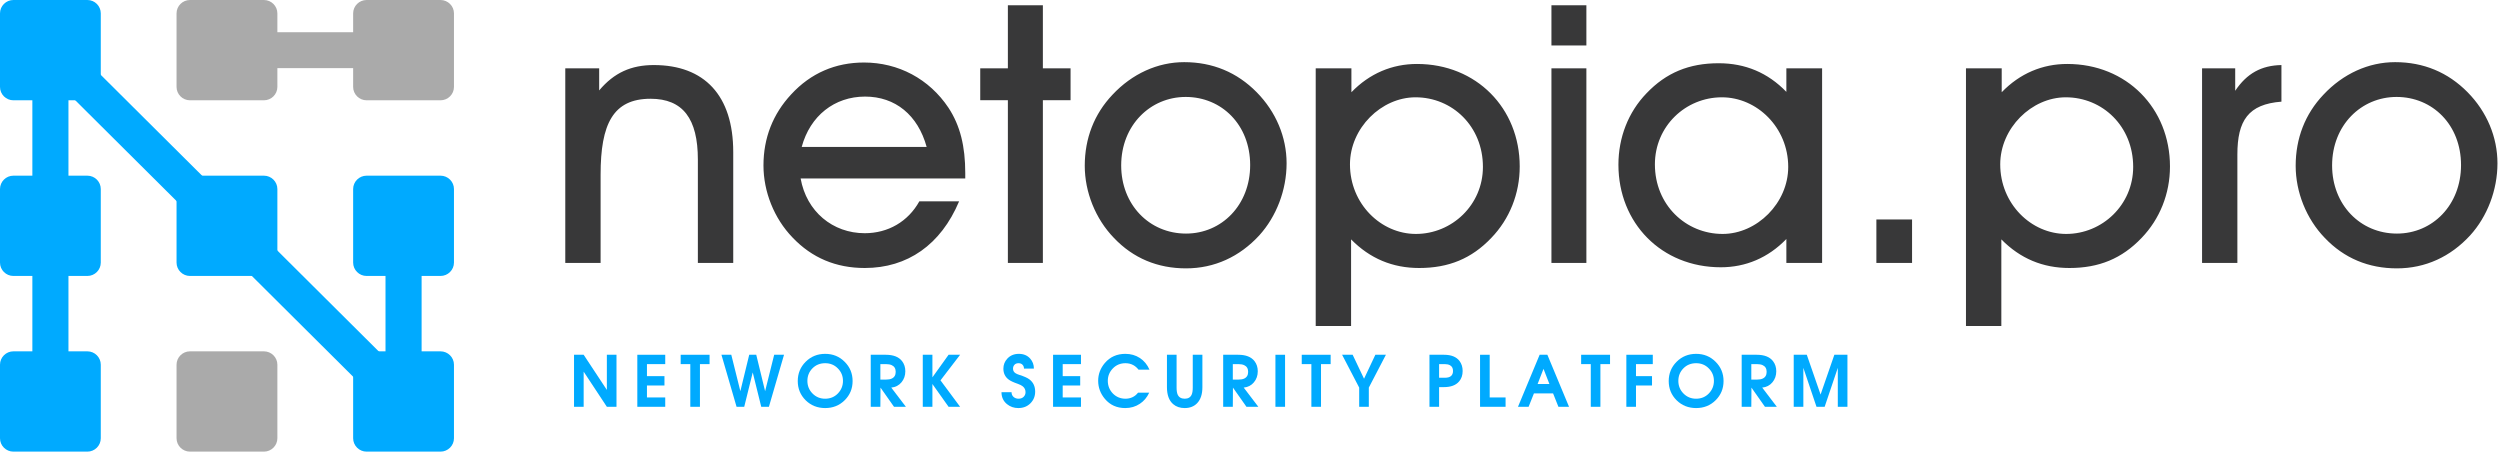 <?xml version="1.0" encoding="UTF-8" standalone="no"?> <svg xmlns="http://www.w3.org/2000/svg" xmlns:xlink="http://www.w3.org/1999/xlink" xmlns:serif="http://www.serif.com/" width="100%" height="100%" viewBox="0 0 320 58" version="1.1" xml:space="preserve" style="fill-rule:evenodd;clip-rule:evenodd;stroke-linejoin:round;stroke-miterlimit:2;"> <g transform="matrix(1,0,0,1,0,-0.616)"> <path d="M76.877,34.271L76.877,22.952C76.877,16.504 78.463,13.257 83.268,13.257C87.416,13.257 89.327,15.809 89.327,21.05L89.327,34.271L93.854,34.271L93.854,20.076C93.854,12.839 90.167,8.943 83.688,8.943C80.794,8.943 78.605,9.917 76.694,12.19L76.694,9.36L72.356,9.36L72.356,34.271L76.877,34.271ZM102.481,23.462L123.553,23.462L123.553,22.767C123.553,19.334 122.902,16.69 121.41,14.417C118.937,10.705 114.978,8.618 110.594,8.618C106.955,8.618 103.783,9.964 101.268,12.7C98.937,15.205 97.724,18.267 97.724,21.792C97.724,25.133 99.073,28.565 101.452,31.024C103.925,33.621 107.002,34.92 110.688,34.92C116.144,34.92 120.428,31.952 122.766,26.385L117.677,26.385C116.233,28.983 113.671,30.467 110.688,30.467C106.582,30.467 103.227,27.684 102.481,23.462ZM118.612,19.427L102.617,19.427C103.694,15.437 106.813,12.979 110.73,12.979C114.6,12.979 117.493,15.345 118.612,19.427ZM129.008,34.271L133.488,34.271L133.488,13.443L137.032,13.443L137.032,9.36L133.488,9.36L133.488,1.289L129.008,1.289L129.008,9.36L125.47,9.36L125.47,13.443L129.008,13.443L129.008,34.271ZM138.849,21.839C138.849,25.179 140.204,28.612 142.583,31.07C145.05,33.668 148.174,34.967 151.813,34.967C155.447,34.967 158.666,33.482 161.186,30.746C163.376,28.333 164.684,24.947 164.684,21.514C164.684,18.174 163.329,14.927 160.855,12.422C158.34,9.871 155.216,8.571 151.577,8.571C148.174,8.571 144.908,10.056 142.393,12.747C140.062,15.205 138.849,18.313 138.849,21.839ZM143.512,21.792C143.512,16.643 147.245,13.025 151.766,13.025C156.382,13.025 160.021,16.597 160.021,21.746C160.021,26.849 156.382,30.514 151.813,30.514C147.103,30.514 143.512,26.803 143.512,21.792ZM172.938,31.256C175.358,33.714 178.252,34.92 181.654,34.92C185.43,34.92 188.37,33.714 190.885,31.07C193.217,28.658 194.524,25.41 194.524,21.931C194.524,14.463 188.974,8.803 181.376,8.803C178.205,8.803 175.311,10.009 172.98,12.422L172.98,9.36L168.411,9.36L168.411,42.342L172.938,42.342L172.938,31.256ZM172.796,21.654C172.796,17.014 176.808,13.071 181.187,13.071C185.897,13.071 189.814,16.782 189.814,21.978C189.814,26.849 185.85,30.56 181.234,30.56C176.761,30.56 172.796,26.71 172.796,21.654ZM198.584,34.271L203.057,34.271L203.057,9.36L198.584,9.36L198.584,34.271ZM203.057,6.438L203.057,1.289L198.584,1.289L198.584,6.438L203.057,6.438ZM228.655,34.271L233.229,34.271L233.229,9.36L228.655,9.36L228.655,12.375C226.277,9.917 223.389,8.711 219.987,8.711C216.205,8.711 213.27,9.917 210.75,12.561C208.418,14.973 207.158,18.22 207.158,21.699C207.158,29.168 212.661,34.827 220.265,34.827C223.436,34.827 226.324,33.621 228.655,31.209L228.655,34.271ZM211.827,21.654C211.827,16.782 215.738,13.071 220.407,13.071C224.88,13.071 228.892,16.922 228.892,21.978C228.892,26.617 224.88,30.56 220.495,30.56C215.785,30.56 211.827,26.849 211.827,21.654ZM244.744,34.271L244.744,28.704L240.176,28.704L240.176,34.271L244.744,34.271ZM256.171,31.256C258.591,33.714 261.484,34.92 264.887,34.92C268.668,34.92 271.603,33.714 274.124,31.07C276.449,28.658 277.757,25.41 277.757,21.931C277.757,14.463 272.206,8.803 264.609,8.803C261.437,8.803 258.549,10.009 256.218,12.422L256.218,9.36L251.644,9.36L251.644,42.342L256.171,42.342L256.171,31.256ZM256.029,21.654C256.029,17.014 260.041,13.071 264.419,13.071C269.13,13.071 273.047,16.782 273.047,21.978C273.047,26.849 269.082,30.56 264.467,30.56C259.993,30.56 256.029,26.71 256.029,21.654ZM286.384,34.271L286.384,20.401C286.384,16.041 287.781,13.953 292.024,13.628L292.024,8.943C289.461,8.989 287.597,10.009 286.106,12.237L286.106,9.36L281.864,9.36L281.864,34.271L286.384,34.271ZM293.846,21.839C293.846,25.179 295.195,28.612 297.574,31.07C300.047,33.668 303.172,34.967 306.805,34.967C310.444,34.967 313.663,33.482 316.178,30.746C318.373,28.333 319.675,24.947 319.675,21.514C319.675,18.174 318.326,14.927 315.852,12.422C313.337,9.871 310.213,8.571 306.574,8.571C303.172,8.571 299.905,10.056 297.39,12.747C295.059,15.205 293.846,18.313 293.846,21.839ZM298.509,21.792C298.509,16.643 302.237,13.025 306.757,13.025C311.379,13.025 315.012,16.597 315.012,21.746C315.012,26.849 311.379,30.514 306.805,30.514C302.101,30.514 298.509,26.803 298.509,21.792Z" style="fill:rgb(56,56,57);fill-rule:nonzero;"></path> <path d="M8.084,5.411L53.288,50.381L50.021,53.63L4.818,8.66L8.084,5.411Z" style="fill:rgb(0,170,255);fill-rule:nonzero;"></path> <path d="M1.716,0.616L11.184,0.616C12.13,0.616 12.9,1.386 12.9,2.328L12.9,11.743C12.9,12.684 12.13,13.454 11.184,13.454L1.716,13.454C0.769,13.454 0,12.684 0,11.743L0,2.328C0,1.386 0.769,0.616 1.716,0.616Z" style="fill:rgb(0,170,255);"></path> <path d="M24.32,0.616L33.782,0.616C34.728,0.616 35.504,1.386 35.504,2.328L35.504,11.743C35.504,12.684 34.728,13.454 33.782,13.454L24.32,13.454C23.373,13.454 22.598,12.684 22.598,11.743L22.598,2.328C22.598,1.386 23.373,0.616 24.32,0.616Z" style="fill:rgb(170,170,170);"></path> <path d="M46.924,0.616L56.386,0.616C57.332,0.616 58.108,1.386 58.108,2.328L58.108,11.743C58.108,12.684 57.332,13.454 56.386,13.454L46.924,13.454C45.977,13.454 45.202,12.684 45.202,11.743L45.202,2.328C45.202,1.386 45.977,0.616 46.924,0.616Z" style="fill:rgb(170,170,170);"></path> <path d="M1.716,23.102L11.184,23.102C12.13,23.102 12.9,23.872 12.9,24.813L12.9,34.228C12.9,35.169 12.13,35.939 11.184,35.939L1.716,35.939C0.769,35.939 0,35.169 0,34.228L0,24.813C0,23.872 0.769,23.102 1.716,23.102Z" style="fill:rgb(0,170,255);"></path> <path d="M24.32,23.102L33.782,23.102C34.728,23.102 35.504,23.872 35.504,24.813L35.504,34.228C35.504,35.169 34.728,35.939 33.782,35.939L24.32,35.939C23.373,35.939 22.598,35.169 22.598,34.228L22.598,24.813C22.598,23.872 23.373,23.102 24.32,23.102Z" style="fill:rgb(0,170,255);"></path> <path d="M46.924,23.102L56.386,23.102C57.332,23.102 58.108,23.872 58.108,24.813L58.108,34.228C58.108,35.169 57.332,35.939 56.386,35.939L46.924,35.939C45.977,35.939 45.202,35.169 45.202,34.228L45.202,24.813C45.202,23.872 45.977,23.102 46.924,23.102Z" style="fill:rgb(0,170,255);"></path> <path d="M1.716,45.587L11.184,45.587C12.13,45.587 12.9,46.357 12.9,47.298L12.9,56.713C12.9,57.654 12.13,58.425 11.184,58.425L1.716,58.425C0.769,58.425 0,57.654 0,56.713L0,47.298C0,46.357 0.769,45.587 1.716,45.587Z" style="fill:rgb(0,170,255);"></path> <path d="M24.32,45.587L33.782,45.587C34.728,45.587 35.504,46.357 35.504,47.298L35.504,56.713C35.504,57.654 34.728,58.425 33.782,58.425L24.32,58.425C23.373,58.425 22.598,57.654 22.598,56.713L22.598,47.298C22.598,46.357 23.373,45.587 24.32,45.587Z" style="fill:rgb(170,170,170);"></path> <path d="M46.924,45.587L56.386,45.587C57.332,45.587 58.108,46.357 58.108,47.298L58.108,56.713C58.108,57.654 57.332,58.425 56.386,58.425L46.924,58.425C45.977,58.425 45.202,57.654 45.202,56.713L45.202,47.298C45.202,46.357 45.977,45.587 46.924,45.587Z" style="fill:rgb(0,170,255);"></path> <path d="M8.762,7.038L8.763,52.008L4.142,52.008L4.142,7.038L8.762,7.038Z" style="fill:rgb(0,170,255);fill-rule:nonzero;"></path> <path d="M53.966,29.52L53.966,52.006L49.346,52.006L49.345,29.521L53.966,29.52Z" style="fill:rgb(0,170,255);fill-rule:nonzero;"></path> <rect x="32.546" y="4.741" width="19.11" height="4.596" style="fill:rgb(170,170,170);fill-rule:nonzero;"></rect> <path d="M78.911,52.686L77.678,52.686L74.708,48.186L74.708,52.686L73.475,52.686L73.475,46.026L74.708,46.026L77.678,50.526L77.678,46.026L78.911,46.026L78.911,52.686Z" style="fill:rgb(0,170,255);fill-rule:nonzero;"></path> <path d="M85.15,52.686L81.577,52.686L81.577,46.026L85.15,46.026L85.15,47.223L82.81,47.223L82.81,48.762L85.051,48.762L85.051,49.959L82.81,49.959L82.81,51.489L85.15,51.489L85.15,52.686Z" style="fill:rgb(0,170,255);fill-rule:nonzero;"></path> <path d="M90.825,47.223L89.592,47.223L89.592,52.686L88.359,52.686L88.359,47.223L87.126,47.223L87.126,46.026L90.825,46.026L90.825,47.223Z" style="fill:rgb(0,170,255);fill-rule:nonzero;"></path> <path d="M100.355,46.026L98.42,52.686L97.439,52.686L96.35,48.285L95.261,52.686L94.28,52.686L92.345,46.026L93.605,46.026L94.766,50.688L95.9,46.026L96.8,46.026L97.934,50.688L99.095,46.026L100.355,46.026Z" style="fill:rgb(0,170,255);fill-rule:nonzero;"></path> <path d="M109.133,49.392C109.133,50.358 108.794,51.177 108.116,51.849C107.444,52.515 106.613,52.848 105.623,52.848C104.633,52.848 103.799,52.515 103.121,51.849C102.449,51.177 102.113,50.358 102.113,49.392C102.113,48.42 102.449,47.598 103.121,46.926C103.799,46.248 104.633,45.909 105.623,45.909C106.613,45.909 107.444,46.248 108.116,46.926C108.794,47.598 109.133,48.42 109.133,49.392ZM107.9,49.365C107.9,48.741 107.681,48.21 107.243,47.772C106.811,47.328 106.271,47.106 105.623,47.106C104.969,47.106 104.426,47.325 103.994,47.763C103.562,48.201 103.346,48.735 103.346,49.365C103.346,50.001 103.565,50.541 104.003,50.985C104.441,51.429 104.978,51.651 105.614,51.651C106.268,51.651 106.811,51.429 107.243,50.985C107.681,50.535 107.9,49.995 107.9,49.365Z" style="fill:rgb(0,170,255);fill-rule:nonzero;"></path> <path d="M115.954,52.686L114.433,52.686L112.705,50.229L112.687,52.686L111.454,52.686L111.454,46.026L113.38,46.026C114.352,46.026 115.048,46.299 115.468,46.845C115.744,47.205 115.882,47.637 115.882,48.141C115.882,48.687 115.717,49.158 115.387,49.554C115.057,49.95 114.622,50.175 114.082,50.229L115.954,52.686ZM114.649,48.213C114.649,47.799 114.481,47.514 114.145,47.358C113.953,47.268 113.71,47.223 113.416,47.223L112.687,47.223L112.687,49.203L113.416,49.203C113.716,49.203 113.956,49.161 114.136,49.077C114.478,48.921 114.649,48.633 114.649,48.213Z" style="fill:rgb(0,170,255);fill-rule:nonzero;"></path> <path d="M122.894,52.686L121.418,52.686L119.348,49.77L119.348,52.686L118.115,52.686L118.115,46.026L119.348,46.026L119.348,48.915L121.418,46.026L122.894,46.026L120.383,49.302L122.894,52.686Z" style="fill:rgb(0,170,255);fill-rule:nonzero;"></path> <path d="M132.501,50.742C132.501,51.336 132.297,51.837 131.889,52.245C131.487,52.647 130.971,52.848 130.341,52.848C129.789,52.848 129.306,52.68 128.892,52.344C128.424,51.96 128.19,51.45 128.19,50.814L129.477,50.814C129.477,51.066 129.564,51.27 129.738,51.426C129.912,51.576 130.122,51.651 130.368,51.651C130.638,51.651 130.854,51.573 131.016,51.417C131.184,51.255 131.268,51.054 131.268,50.814C131.268,50.52 131.157,50.277 130.935,50.085C130.785,49.959 130.572,49.848 130.296,49.752C129.732,49.56 129.33,49.371 129.09,49.185C128.652,48.849 128.433,48.387 128.433,47.799C128.433,47.313 128.598,46.89 128.928,46.53C129.306,46.116 129.801,45.909 130.413,45.909C131.013,45.909 131.493,46.107 131.853,46.503C132.177,46.863 132.339,47.295 132.339,47.799L131.07,47.799C131.07,47.613 131.016,47.457 130.908,47.331C130.782,47.181 130.605,47.106 130.377,47.106C130.143,47.106 129.966,47.175 129.846,47.313C129.726,47.445 129.666,47.61 129.666,47.808C129.666,48.042 129.762,48.228 129.954,48.366C130.068,48.45 130.257,48.534 130.521,48.618C131.097,48.798 131.511,48.984 131.763,49.176C132.255,49.548 132.501,50.07 132.501,50.742Z" style="fill:rgb(0,170,255);fill-rule:nonzero;"></path> <path d="M138.365,52.686L134.792,52.686L134.792,46.026L138.365,46.026L138.365,47.223L136.025,47.223L136.025,48.762L138.266,48.762L138.266,49.959L136.025,49.959L136.025,51.489L138.365,51.489L138.365,52.686Z" style="fill:rgb(0,170,255);fill-rule:nonzero;"></path> <path d="M147.136,47.934L145.732,47.934C145.534,47.682 145.315,47.49 145.075,47.358C144.775,47.19 144.436,47.106 144.058,47.106C143.41,47.106 142.87,47.331 142.438,47.781C142.012,48.225 141.799,48.75 141.799,49.356C141.799,49.992 142.015,50.535 142.447,50.985C142.885,51.429 143.425,51.651 144.067,51.651C144.379,51.651 144.673,51.588 144.949,51.462C145.225,51.336 145.465,51.141 145.669,50.877L147.1,50.877C146.818,51.483 146.419,51.957 145.903,52.299C145.357,52.665 144.733,52.848 144.031,52.848C142.957,52.848 142.09,52.458 141.43,51.678C140.854,50.994 140.566,50.22 140.566,49.356C140.566,48.51 140.851,47.751 141.421,47.079C142.087,46.299 142.963,45.909 144.049,45.909C144.745,45.909 145.363,46.086 145.903,46.44C146.443,46.794 146.854,47.292 147.136,47.934Z" style="fill:rgb(0,170,255);fill-rule:nonzero;"></path> <path d="M153.906,50.184C153.906,51.078 153.681,51.759 153.231,52.227C152.835,52.641 152.304,52.848 151.638,52.848C151.044,52.848 150.552,52.68 150.162,52.344C149.634,51.888 149.37,51.168 149.37,50.184L149.37,46.026L150.603,46.026L150.603,50.229C150.603,50.631 150.651,50.934 150.747,51.138C150.909,51.48 151.209,51.651 151.647,51.651C152.079,51.651 152.373,51.48 152.529,51.138C152.625,50.928 152.673,50.625 152.673,50.229L152.673,46.026L153.906,46.026L153.906,50.184Z" style="fill:rgb(0,170,255);fill-rule:nonzero;"></path> <path d="M161.067,52.686L159.546,52.686L157.818,50.229L157.8,52.686L156.567,52.686L156.567,46.026L158.493,46.026C159.465,46.026 160.161,46.299 160.581,46.845C160.857,47.205 160.995,47.637 160.995,48.141C160.995,48.687 160.83,49.158 160.5,49.554C160.17,49.95 159.735,50.175 159.195,50.229L161.067,52.686ZM159.762,48.213C159.762,47.799 159.594,47.514 159.258,47.358C159.066,47.268 158.823,47.223 158.529,47.223L157.8,47.223L157.8,49.203L158.529,49.203C158.829,49.203 159.069,49.161 159.249,49.077C159.591,48.921 159.762,48.633 159.762,48.213Z" style="fill:rgb(0,170,255);fill-rule:nonzero;"></path> <rect x="163.255" y="46.026" width="1.233" height="6.66" style="fill:rgb(0,170,255);fill-rule:nonzero;"></rect> <path d="M170.322,47.223L169.089,47.223L169.089,52.686L167.856,52.686L167.856,47.223L166.623,47.223L166.623,46.026L170.322,46.026L170.322,47.223Z" style="fill:rgb(0,170,255);fill-rule:nonzero;"></path> <path d="M177.396,46.026L175.209,50.229L175.209,52.686L173.976,52.686L173.976,50.229L171.789,46.026L173.139,46.026L174.597,49.095L176.046,46.026L177.396,46.026Z" style="fill:rgb(0,170,255);fill-rule:nonzero;"></path> <path d="M187.219,48.105C187.219,48.645 187.066,49.092 186.76,49.446C186.346,49.926 185.704,50.166 184.834,50.166L184.204,50.166L184.204,52.686L182.971,52.686L182.971,46.026L184.834,46.026C185.758,46.026 186.421,46.293 186.823,46.827C187.087,47.181 187.219,47.607 187.219,48.105ZM185.986,48.096C185.986,47.742 185.851,47.496 185.581,47.358C185.407,47.268 185.191,47.223 184.933,47.223L184.204,47.223L184.204,48.969L184.933,48.969C185.299,48.969 185.566,48.894 185.734,48.744C185.902,48.594 185.986,48.378 185.986,48.096Z" style="fill:rgb(0,170,255);fill-rule:nonzero;"></path> <path d="M192.714,52.686L189.447,52.686L189.447,46.026L190.68,46.026L190.68,51.489L192.714,51.489L192.714,52.686Z" style="fill:rgb(0,170,255);fill-rule:nonzero;"></path> <path d="M200.836,52.686L199.477,52.686L198.793,50.967L196.345,50.967L195.661,52.686L194.302,52.686L197.074,46.026L198.064,46.026L200.836,52.686ZM198.325,49.77L197.569,47.826L196.813,49.77L198.325,49.77Z" style="fill:rgb(0,170,255);fill-rule:nonzero;"></path> <path d="M206.085,47.223L204.852,47.223L204.852,52.686L203.619,52.686L203.619,47.223L202.386,47.223L202.386,46.026L206.085,46.026L206.085,47.223Z" style="fill:rgb(0,170,255);fill-rule:nonzero;"></path> <path d="M211.557,47.223L209.406,47.223L209.406,48.762L211.458,48.762L211.458,49.959L209.406,49.959L209.406,52.686L208.173,52.686L208.173,46.026L211.557,46.026L211.557,47.223Z" style="fill:rgb(0,170,255);fill-rule:nonzero;"></path> <path d="M220.615,49.392C220.615,50.358 220.276,51.177 219.598,51.849C218.926,52.515 218.095,52.848 217.105,52.848C216.115,52.848 215.281,52.515 214.603,51.849C213.931,51.177 213.595,50.358 213.595,49.392C213.595,48.42 213.931,47.598 214.603,46.926C215.281,46.248 216.115,45.909 217.105,45.909C218.095,45.909 218.926,46.248 219.598,46.926C220.276,47.598 220.615,48.42 220.615,49.392ZM219.382,49.365C219.382,48.741 219.163,48.21 218.725,47.772C218.293,47.328 217.753,47.106 217.105,47.106C216.451,47.106 215.908,47.325 215.476,47.763C215.044,48.201 214.828,48.735 214.828,49.365C214.828,50.001 215.047,50.541 215.485,50.985C215.923,51.429 216.46,51.651 217.096,51.651C217.75,51.651 218.293,51.429 218.725,50.985C219.163,50.535 219.382,49.995 219.382,49.365Z" style="fill:rgb(0,170,255);fill-rule:nonzero;"></path> <path d="M227.435,52.686L225.914,52.686L224.186,50.229L224.168,52.686L222.935,52.686L222.935,46.026L224.861,46.026C225.833,46.026 226.529,46.299 226.949,46.845C227.225,47.205 227.363,47.637 227.363,48.141C227.363,48.687 227.198,49.158 226.868,49.554C226.538,49.95 226.103,50.175 225.563,50.229L227.435,52.686ZM226.13,48.213C226.13,47.799 225.962,47.514 225.626,47.358C225.434,47.268 225.191,47.223 224.897,47.223L224.168,47.223L224.168,49.203L224.897,49.203C225.197,49.203 225.437,49.161 225.617,49.077C225.959,48.921 226.13,48.633 226.13,48.213Z" style="fill:rgb(0,170,255);fill-rule:nonzero;"></path> <path d="M236.472,52.686L235.239,52.686L235.239,47.7L233.556,52.686L232.512,52.686L230.829,47.7L230.829,52.686L229.596,52.686L229.596,46.026L231.27,46.026L233.034,51.12L234.798,46.026L236.472,46.026L236.472,52.686Z" style="fill:rgb(0,170,255);fill-rule:nonzero;"></path> </g> </svg> 